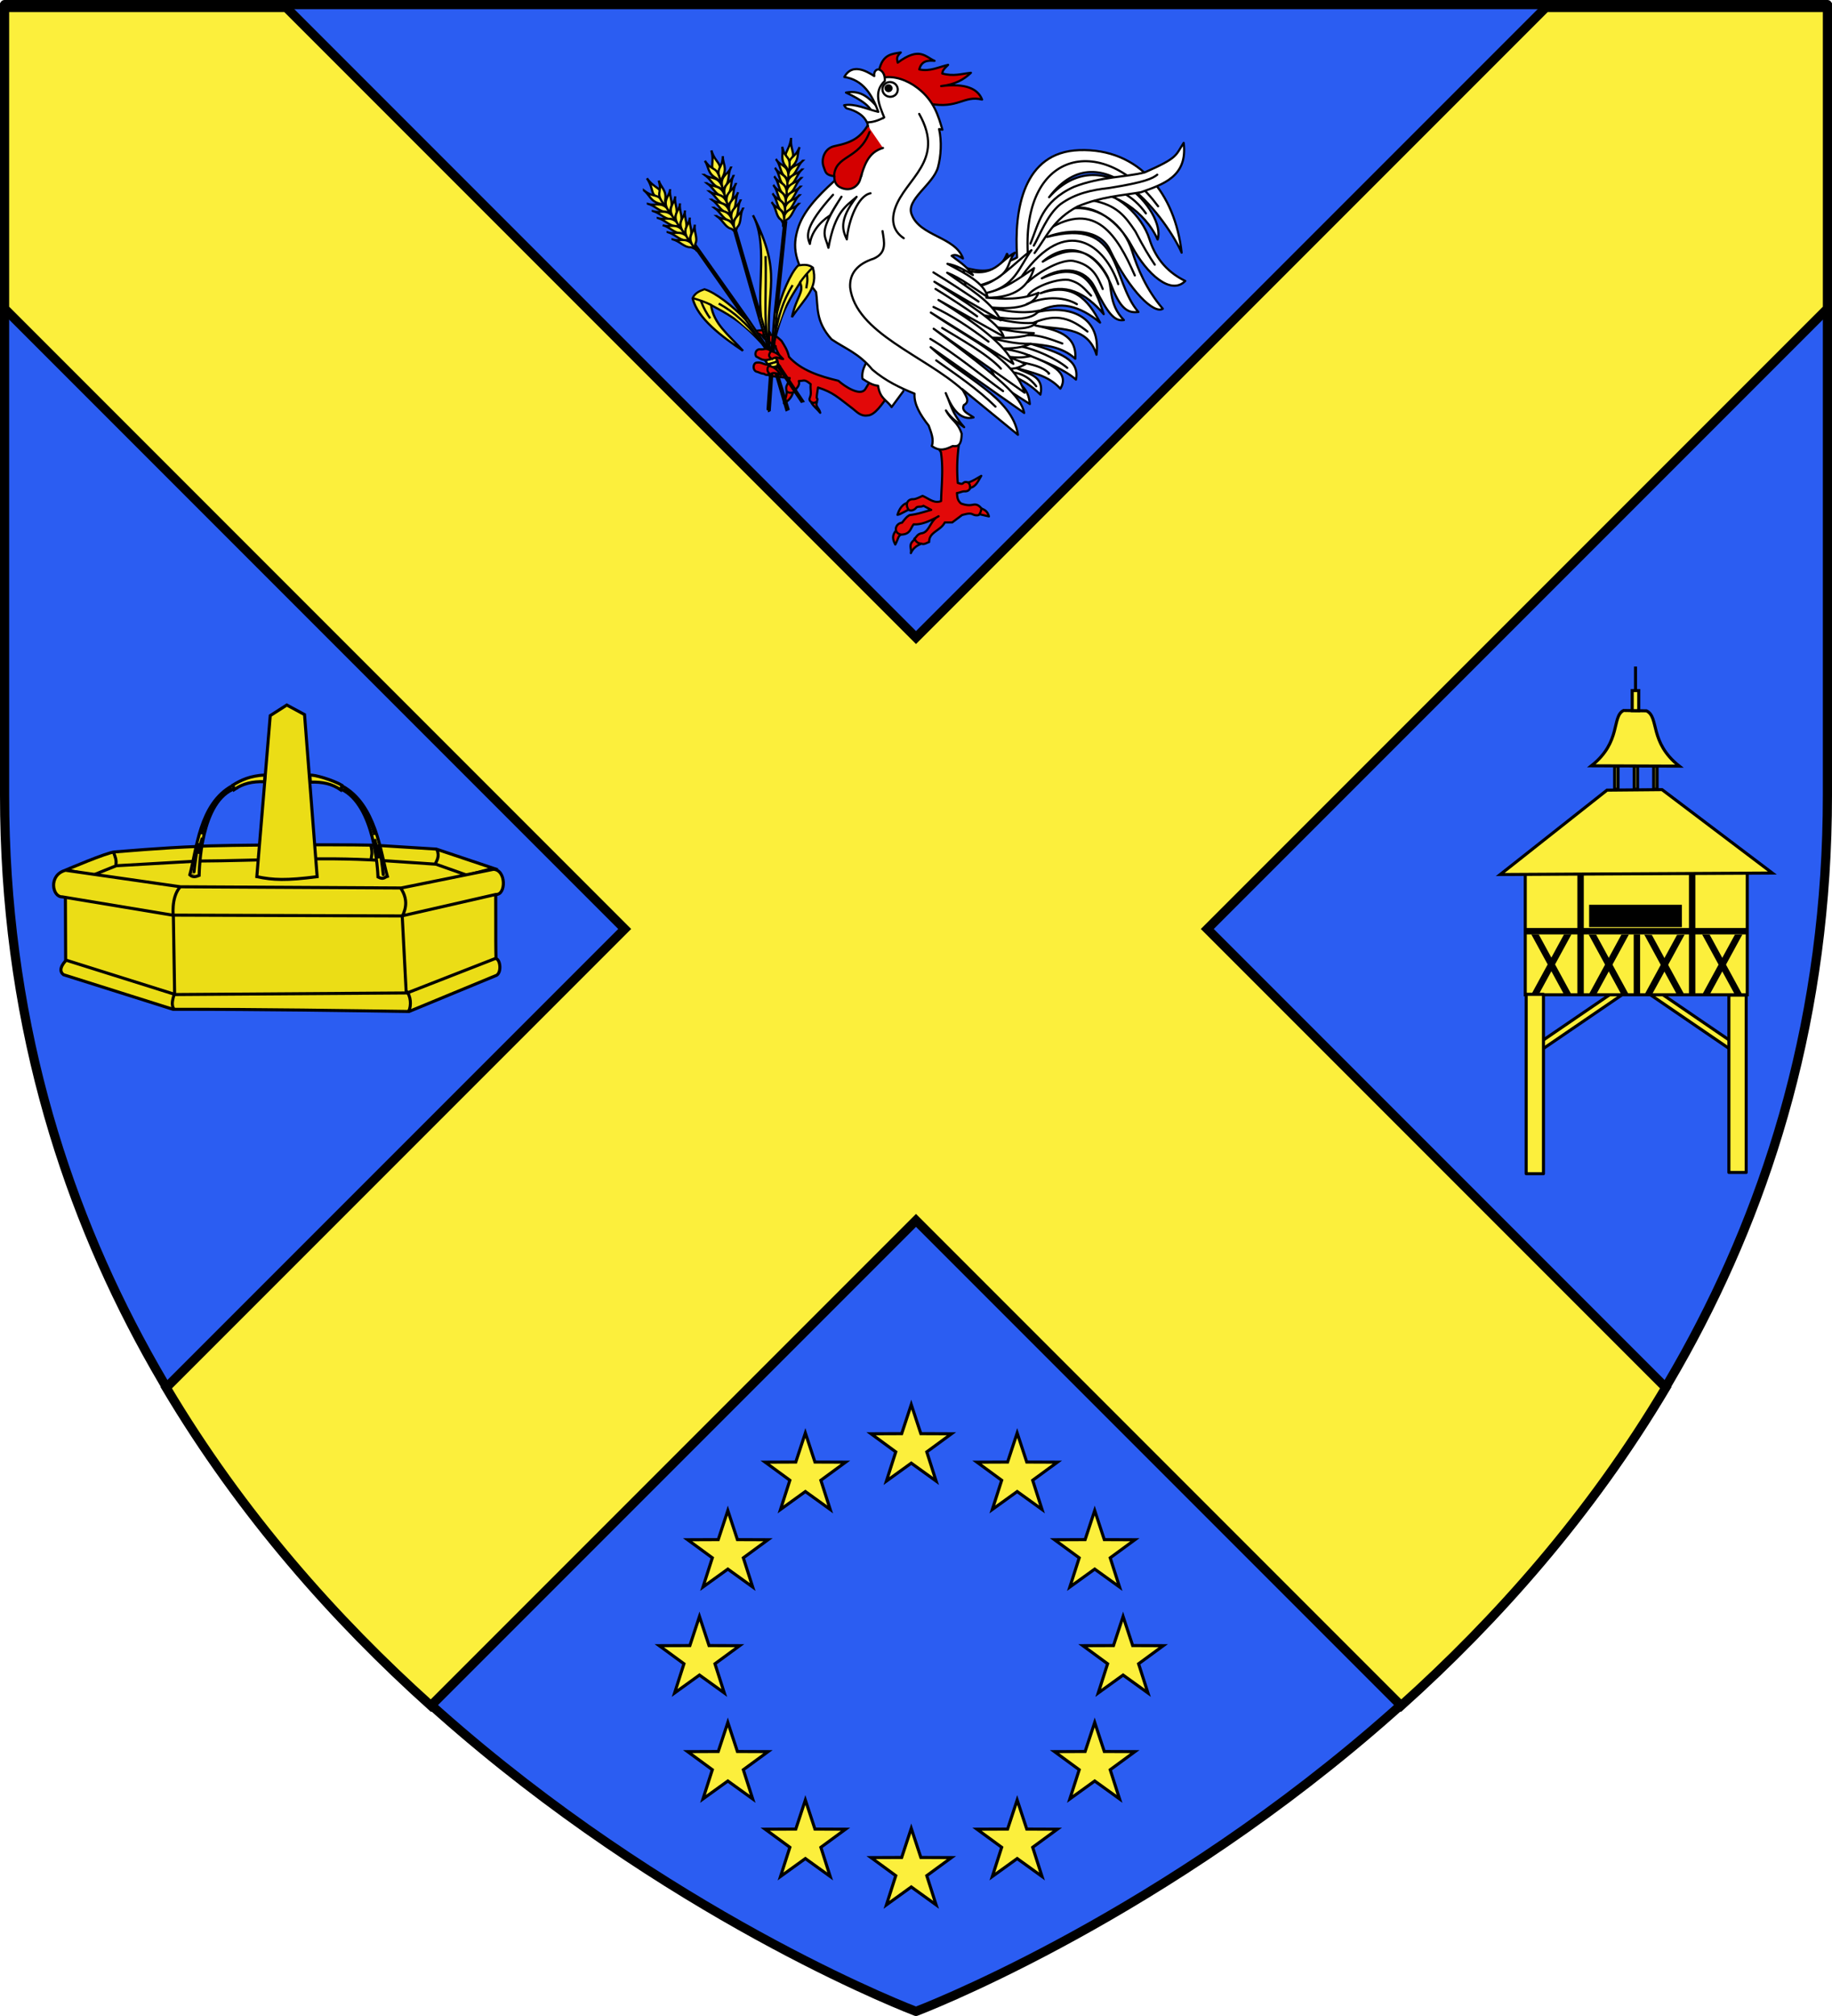 <svg xmlns="http://www.w3.org/2000/svg" xmlns:xlink="http://www.w3.org/1999/xlink" width="600" height="660" version="1.0"><desc>Flag of Canton of Valais (Wallis)</desc><g style="display:inline"><path d="M300 658.5s298.5-112.437 298.5-398.182V1.501H1.5v258.817C1.5 546.063 300 658.5 300 658.5z" style="fill:#2b5df2;fill-opacity:1;fill-rule:evenodd;stroke:#000;stroke-width:3.002;stroke-linecap:butt;stroke-linejoin:round;stroke-miterlimit:4;stroke-opacity:1;stroke-dasharray:none"/><path d="M1.5 2.444v98.594l203.094 203.094L54.438 454.288c24.649 41.455 55.338 75.992 86.687 104.125L300 399.538l158.875 158.875c31.349-28.133 62.039-62.67 86.688-104.125L395.406 304.132 598.5 101.038V2.444h-92.219L300 208.725 93.719 2.445z" style="fill:#fcef3c;fill-opacity:1;fill-rule:evenodd;stroke:#000;stroke-width:3;stroke-linecap:butt;stroke-linejoin:miter;stroke-miterlimit:4;stroke-opacity:1;stroke-dasharray:none;display:inline"/><g style="stroke:#000;stroke-width:2;stroke-miterlimit:4;stroke-opacity:1;stroke-dasharray:none"><path d="M340.108 495.123c-4.138 2.238-7.5 4.863-12.933 6.454.58 1.516-.628 3.798 2.53 4.669 5.642-1.049 7.527-6.62 10.403-11.123M262.56 531.162c2.645-.16 8.063-4.228 12.953-5.72 1.191-1.54-.707-3.684-1.908-5.701-6.586.684-9.576 6.564-11.045 11.421M339.472 525.065c-2.962 2.7-2.097 3.542-2.195 5.288l9.917 2.285c-1.168-3.763-2.493-5.841-7.722-7.573M262.07 544.575c-3.019 3.754-5.423 6.91-1.531 14.088 3.27-5.955 1.912-7.832 6.8-10.182-.315-3.367-2.441-3.053-5.269-3.906M278.393 554.043c-6.45 4.995-2.399 7.985-3.445 12.53 1.998-4.268 4.783-6.9 10.836-9.14-1.47-2.926-3.581-2.21-7.39-3.39" style="fill:#e20909;fill-rule:evenodd;stroke:#000;stroke-width:2;stroke-linecap:round;stroke-linejoin:round;stroke-miterlimit:4;stroke-opacity:1;stroke-dasharray:none" transform="matrix(.354 0 0 .354 200.983 -19.488)"/><path d="m310.161 443.586 11.232 11.422c-3.348 15.548-4.266 31.095-3.046 46.642 1.58.351 3.685 1.49 4.861.314 1.613-1.616 3.038-1.23 4.468-.814 2.347 1.724 1.936 3.723 2.017 5.674-1.016 1.892-2.683 2.755-4.997 2.635-2.23-.117-4.435 1.318-7.11 1.52.396 3.236.032 6.472 3.807 9.709 4.577 1.722 7.976 1.812 11.003 1.14 2.85-.633 5.192.116 7.845 3.429-.383 2.03-.705 4.061-2.475 6.092-1.761.521-3.635.311-5.634-.664-2.939-1.433-6.524-.1-9.787.664l-9.138 6.853h-6.853c-4.077 7.926-14.607 8.698-14.469 18.086-2.381.81-4.879 2.662-7.044 1.523-4.608-.33-5.2-2.667-6.663-4.569 2.276-1.533 2.417-4.276 6.984-5.057 7.126-1.22 7.783-12.249 15.48-15.694-8.065 4.41-15.973 8.034-23.035 7.425-3.155 3.553-2.802 9.153-11.422 9.519-7.646-1.098-6.108-10.213.578-10.993 2.24-2.704 4.311-5.743 7.227-7.093 6.952-.707 13.29-2.947 19.799-4.76l-7.234-3.807c-2.013 1.556-5.238.11-6.679 1.848-2.125 2.566-4.793 2.852-6.797 2.096-3.31-4.248-2.046-9.965 3.803-10.03 2.449.196 6.83-2.156 8.911-3.052 5.64 2.369 11.032 7.468 17.134 4.76.349-15.035 2.225-29.815-.19-45.31a85 85 0 0 1-2.248-3.248 72 72 0 0 1-3.083-5.129l-1.904-16.372z" style="fill:#e20909;fill-rule:evenodd;stroke:#000;stroke-width:2;stroke-linecap:round;stroke-linejoin:round;stroke-miterlimit:4;stroke-opacity:1;stroke-dasharray:none" transform="matrix(.354 0 0 .354 200.983 -19.488)"/></g><path d="M128.883 361.596c4.176 1.457 7.913 2.537 9.73 5.49 3.885-1.45 3.986-3.311 2.45-6.314-4.094-.498-8.192-.199-12.18.824M160.05 414.06c.556 7.051-1.475 9.665-2.52 13.97 3.437-1.884 6.526-4.394 8.198-9.306-1.307-6.155-3.732-3.59-5.678-4.665M182.972 427.558c2.504 3.94 5.023 5.378 8.127 9.258-.768-4.256-4.935-6.007-2.991-9.894-2.127-1.397-3.441-1.133-5.136.636" style="fill:#e20909;fill-rule:evenodd;stroke:#000;stroke-width:2;stroke-linecap:round;stroke-linejoin:round;stroke-miterlimit:4;stroke-opacity:1;stroke-dasharray:none" transform="matrix(.354 0 0 .354 200.983 -19.488)"/><path d="M134.973 391.868c4.853 1.683 13.508 4.853 19.123 2.067-5.275-2.711-13.296-5.69-16.995-9.618-.91-1.799-3.47-2.772-1.269-6.126 6.816 1.54 12.206 2.536 18.933 7.813-2.405-3.776-5.06-8.759-4.89-10.837-2.604-.94-5.055-3.325-7.982-5.892-2.429-.51-2.96-1.313-3.5-2.88-.275-2.548.846-4.4 3.427-5.52 2.169.603 3.33 1.805 3.107 3.917 3.563.2 4.53.024 10.418 5.565 3.134 5.087 5.302 8.151 6.854 14.747 11.212 12.404 28.104 17.868 45.69 22.084 5.818 5.24 19.898 14.467 24.723 8.038l8.386-13.88 5.49 7.687 8.444 10.583c-6.77 9.429-13.296 19.603-20.209 19.693-6.36.889-10.002-3.627-13.388-6.195-14.074-10.674-18.123-15.17-32.302-19.696-.561 4.01-1.098 6.584-1.219 9.533 1.402 1.448.262 2.564.077 3.794-2.037.52-2.414 1.476-4.95.19-2.266-1.33-1.911-3.102-1.21-4.842 1.428-3.54-.028-7.027.523-11.8-6.058-4.861-5.445-3.06-10.997-2.86 1.432 4.67-2.752 6.844-4.689 10.364-2.22.723-4.442.922-6.663-.952-.848-5.653.167-3.509 2.978-12.154-6.5-.945-18.133-.764-24.08-4.608z" style="fill:#e20909;fill-rule:evenodd;stroke:#000;stroke-width:2;stroke-linecap:round;stroke-linejoin:round;stroke-miterlimit:4;stroke-opacity:1;stroke-dasharray:none" transform="matrix(.354 0 0 .354 200.983 -19.488)"/><path d="M238.388 380.732c-2.819 7.755-9.684 15.18-8.167 24.634 4.559 2.979 9.112 5.975 14.401 6.431 1.837 12.38 8.312 13.192 12.499 19.712l10.87-14.648" style="fill:#fff;fill-opacity:1;fill-rule:evenodd;stroke:#000;stroke-width:2;stroke-linecap:round;stroke-linejoin:round;stroke-miterlimit:4;stroke-opacity:1;stroke-dasharray:none" transform="matrix(.354 0 0 .354 200.983 -19.488)"/><path d="M292.675 291.79c27.544 8.182 59.655 26.935 71.174-1.98 2.78 1.404-4.228 10.965 9.391 3.335-2.987-44.446 5.794-97.432 57.388-99.233 55.675-1.945 88.843 40.526 94.834 94.813-11.586-26.81-73.191-116.59-122.6-51.275 48.963-54.464 108.856 13.82 100.39 39.13-11.617-26.606-41.795-44.04-58.24-42.32 19.377-3.37 44.02 20.665 50.586 41.71 4.639 14.869 14.153 29.667 33.217 38.923-13.202 13.53-35.454-6.152-49.482-32.263-12.346-22.98-34.3-38.802-54.504-35.016 25.015-1.905 47.328 15.293 54.898 39.834 4.884 15.835 13.253 35.721 28.326 53.141-7.945 5.256-30.605-16.217-49.04-54.558-9.044-18.808-35.914-20.069-57.958-11.88 70.657-18.375 58.59 39.733 84.426 69.447-7.748.758-15.467-.065-24.448-23.13-12.643-32.469-39.004-44.764-64.075-23.426 24.5-15.105 44.63-13.546 59.544 12.905 5.543 9.83.58 25.807 15.541 41.107-8.683 1.449-14.904-6.141-27.025-30.395-8.652-17.312-29.186-20.222-48.88-8.177 38.179-17.527 48.707 6.294 57.238 33.102-16.85-19.926-35.774-29.245-58.457-19.318 29.805-10.444 43.936 5.815 55.094 27.14-18.519-15.387-37.406-21.153-57.91-9.815 32.111-7.093 58.782 5.76 54.586 39.525-8.397-27.602-35.253-22.536-56.663-27.11 18.945 4.288 38.608 7.924 37.06 30.802-12.184-11.005-26.582-12.39-40.99-13.734 27.52 8.545 45.094 14.575 41.628 33.026-10.725-9.357-27.21-15.943-43.648-22.551 19.056 7.76 38.354 15.454 29.212 30.949-11.455-12.62-26.583-14.754-40.906-19.185 10.525 5.665 26.38 6.832 22.444 24.702-7.915-8.046-16.486-13.245-25.351-17.166 5.21 8.55 14.09 9.405 15.539 25.847l-28.606-18.306z" style="fill:#fff;fill-rule:evenodd;stroke:#000;stroke-width:2;stroke-linecap:round;stroke-linejoin:round;stroke-miterlimit:4;stroke-opacity:1;stroke-dasharray:none" transform="matrix(.354 0 0 .354 200.983 -19.488)"/><path d="m249.332 125.788-3.767-5.84c3.397-14.923 11.962-14.993 20.07-16.376-5.017 4.602-3.13 6.723-2.86 9.425 20.378-15.105 25.386-5.41 34.093-1.683-6.219-.495-12.064-.213-14.122 7.938 9.677 2.226 17.902-2.24 26.665-4.221-2.282 2.38-5.093 4.438-5.434 8.004 10.487 2.915 18.043.232 26.536-.66-6.345 6.073-14.509 10.884-27.559 12.304 22.561-2.744 33.905 2.298 37.884 12.451-16.977-4.173-22.01 8.9-48.681 3.85z" style="fill:#d40000;fill-rule:evenodd;stroke:#000;stroke-width:2;stroke-linecap:round;stroke-linejoin:round;stroke-miterlimit:4;stroke-opacity:1;stroke-dasharray:none" transform="matrix(.354 0 0 .354 200.983 -19.488)"/><path d="M323.76 304.415c28.102 8.628 33.428-8.36 47.366-15.664-8.755 10.41-1.299 21.762-34.43 30.754 16.312-.899 33.163-20.518 49.811-33.074-11.221 15.014-15.026 34.321-42.758 39.777 18.454-3.717 31.45-13.9 45.193-23.197-5.013 16.613-17.128 27.744-44.192 27.335 15.994 1.213 31.99 2.347 48.314-4.507-4.819 12.682-22.05 16.292-48.709 13.011 16.062 3.343 32.073 7.009 49.203 3.513-9.21 12.037-34.879 6.638-58.588 3.313 18.462 3.53 36.311 9.723 56.025 7.818-6.779 7.995-27.236 5.311-46.858 3.279 14.288 2.736 28.367 5.69 44.637 6.368-11.728 4.773-26.473 4.727-41.578 4.104 12.597 2.985 25.158 6.123 38.53 5.744-6.994 3.351-16.746 4.728-29.107 4.24q16.61 1.674 29.227 7.118c-5.763.926-10.626 2.273-22.716.24 6.402 2.134 12.666 4.355 17.869 7.24-5.646 2.865-11.054 5.938-23.03 3.294l-26.523-20.562z" style="fill:#fff;fill-opacity:1;fill-rule:evenodd;stroke:#000;stroke-width:2;stroke-linecap:round;stroke-linejoin:round;stroke-miterlimit:4;stroke-opacity:1;stroke-dasharray:none" transform="matrix(.354 0 0 .354 200.983 -19.488)"/><path d="M249.514 126.797c9.97-1.831 22.05 2.199 31.815 9.763 15.264 11.824 19.062 25.768 22.801 38.47l-3.046-.613c2.599 11.465 1.745 25.057-1.036 35.292-4.31 15.861-29.951 29.956-24.394 43.561 7.52 20.363 40.388 20.588 47.525 40.778-3.353-1.674-6.509-4.536-10.495-2.416 6.49 5.243 12.78 8.414 19.665 17.788-7.622-4.65-15.292-9.057-23.576-10.4 16.715 8.968 34.216 17.71 37.148 30.653-12.462-7.836-24.924-17.603-37.385-22.42 18.384 13.723 40.447 25.584 49.544 44.006l-61.406-35.685c27.698 18.348 60.348 37.836 64.038 50.657l-60.194-33.749c34.346 21.056 62.008 41.296 69.288 59.05l-76.385-47.422c42.357 28.564 76.91 43.066 86.812 74.134l-84.181-59.162c62.092 46.322 80.744 62.5 83.747 77.849l-86.563-60.816c29.937 28.125 75.552 46.113 80.803 81.039l-51.602-42.27c2.775 5.429 8.06 11.434 1.582 14.731-2.862 5.72 4.4 8.15 8.965 11.458-10.969 2.845-19.298-5.776-25.761-22.507 4.602 9.833 5.099 17.998 17.049 31.552-4.364-3.272-11.725-7.406-16.879-15.49 5.184 9.713 10.564 9.915 14.555 21.417-.151 12.144-4.227 11.86-8.322 11.514-6.343 3.068-11.751 5.354-19.332-.03 2.234-5.842-.516-12.395-2.835-18.887-7.96-10.065-13.797-20-13.093-29.536-13.276-5.424-26.468-11.52-39.08-22.258-12.415-15.179-25.147-19.389-37.75-28.03-15.06-16.911-12.248-29.71-14.271-43.62-21.986-27.923-21.296-43.48-17.023-58.069 4.78-16.317 18.32-30.409 33.394-44.251 15.483-9.19 26.905-22.127 33.881-39.167l-2.752-14.448c2.709-4.81 4.611-10.834 14.406-4.972-9.18-15.873-5.425-28.34.947-40.117" style="fill:#fff;fill-opacity:1;fill-rule:evenodd;stroke:#000;stroke-width:2;stroke-linecap:round;stroke-linejoin:round;stroke-miterlimit:4;stroke-opacity:1;stroke-dasharray:none" transform="matrix(.354 0 0 .354 200.983 -19.488)"/><g style="stroke:#000;stroke-width:3.535;stroke-miterlimit:4;stroke-opacity:1;stroke-dasharray:none;display:inline"><g style="stroke:#000;stroke-width:3.535;stroke-miterlimit:4;stroke-opacity:1;stroke-dasharray:none"><g style="stroke:#000;stroke-width:3.719;stroke-miterlimit:4;stroke-opacity:1;stroke-dasharray:none"><g style="stroke:#000;stroke-width:3.719;stroke-miterlimit:4;stroke-opacity:1;stroke-dasharray:none"><g style="stroke:#000;stroke-width:4.893;stroke-miterlimit:4;stroke-opacity:1;stroke-dasharray:none"><path d="M928.33 673.237q.32-2.758.655-5.434c8.793-70.314 25.063-98.632 41.491-134.322 11.721 22.43-4.31 30.913-9.747 81.41 24.749-47.91 51.401-70.698 34.106-117.887-9.95-7.007-19.965-6.121-32.617-2.984-14.912 18.639-30.14 70.861-35.16 112.87l-1.128-212.422-4.058-.063.229 218.092 1.3 58.499c3.084 61.393 5.296 166.192 6.358 165.838 1.318-.441 2.298-.572 4.217-2.12z" style="fill:#fcef3c;fill-opacity:1;fill-rule:evenodd;stroke:#000;stroke-width:4.893;stroke-linecap:butt;stroke-linejoin:miter;stroke-miterlimit:4;stroke-opacity:1;stroke-dasharray:none" transform="matrix(.149 .008 -.015 .14 125.435 10.064)"/><g style="fill:#fcef3c;fill-opacity:1;stroke:#000;stroke-width:4.411;stroke-miterlimit:4;stroke-opacity:1;stroke-dasharray:none"><path d="M1236.49 151.036c-19.492 22.086-11.329 38.487-33.552 37.355-1.55-22.515 14.378-16.025 33.552-37.355z" style="fill:#fcef3c;fill-opacity:1;fill-rule:evenodd;stroke:#000;stroke-width:4.411;stroke-linecap:butt;stroke-linejoin:miter;stroke-miterlimit:4;stroke-opacity:1;stroke-dasharray:none;display:inline" transform="matrix(-.113 -.11 -.122 .11 417.252 164.532)"/><g style="fill:#fcef3c;fill-opacity:1;stroke:#000;stroke-width:4.411;stroke-miterlimit:4;stroke-opacity:1;stroke-dasharray:none"><path d="M1210.439 152.46c-13.245 27.249 5.454 25.133-22.223 51.588-1.133-3.377 2.916-9.587 2.551-12.342.138-21.16 13.048-25.216 19.672-39.246zM1185.042 167.54c-2.531 16.137 15.772 27.116-9.524 50.397.91-4.095 2.412-9.997 1.461-12.117-2.788-11.344 7.74-23.86 8.063-38.28z" style="fill:#fcef3c;fill-opacity:1;fill-rule:evenodd;stroke:#000;stroke-width:4.411;stroke-linecap:butt;stroke-linejoin:miter;stroke-miterlimit:4;stroke-opacity:1;stroke-dasharray:none;display:inline" transform="matrix(-.113 -.11 -.122 .11 417.252 164.532)"/><path d="M1172.578 181.23c-2.53 16.138 15.772 27.117-9.524 50.397.91-4.095 2.412-9.997 1.461-12.117-2.788-11.344 7.74-23.86 8.063-38.28z" style="fill:#fcef3c;fill-opacity:1;fill-rule:evenodd;stroke:#000;stroke-width:4.411;stroke-linecap:butt;stroke-linejoin:miter;stroke-miterlimit:4;stroke-opacity:1;stroke-dasharray:none;display:inline" transform="matrix(-.113 -.11 -.122 .11 417.252 164.532)"/><path d="M1160.673 194.722c-2.53 16.138 15.772 27.117-9.524 50.397.91-4.095 2.412-9.997 1.461-12.117-2.788-11.344 7.74-23.86 8.063-38.28z" style="fill:#fcef3c;fill-opacity:1;fill-rule:evenodd;stroke:#000;stroke-width:4.411;stroke-linecap:butt;stroke-linejoin:miter;stroke-miterlimit:4;stroke-opacity:1;stroke-dasharray:none;display:inline" transform="matrix(-.113 -.11 -.122 .11 417.252 164.532)"/><path d="M1148.372 208.214c-2.531 16.138 15.772 27.117-9.524 50.397.91-4.095 2.412-9.997 1.46-12.117-2.787-11.344 7.74-23.86 8.064-38.28z" style="fill:#fcef3c;fill-opacity:1;fill-rule:evenodd;stroke:#000;stroke-width:4.411;stroke-linecap:butt;stroke-linejoin:miter;stroke-miterlimit:4;stroke-opacity:1;stroke-dasharray:none;display:inline" transform="matrix(-.113 -.11 -.122 .11 417.252 164.532)"/><path d="M1136.467 221.706c-2.531 16.138 15.772 27.117-9.524 50.397.91-4.095 2.412-9.997 1.461-12.117-2.788-11.344 7.74-23.86 8.063-38.28z" style="fill:#fcef3c;fill-opacity:1;fill-rule:evenodd;stroke:#000;stroke-width:4.411;stroke-linecap:butt;stroke-linejoin:miter;stroke-miterlimit:4;stroke-opacity:1;stroke-dasharray:none;display:inline" transform="matrix(-.113 -.11 -.122 .11 417.252 164.532)"/><path d="M1124.165 235.198c-2.53 16.138 15.773 27.117-9.524 50.397.91-4.095 2.412-9.996 1.461-12.117-2.788-11.344 7.74-23.86 8.063-38.28z" style="fill:#fcef3c;fill-opacity:1;fill-rule:evenodd;stroke:#000;stroke-width:4.411;stroke-linecap:butt;stroke-linejoin:miter;stroke-miterlimit:4;stroke-opacity:1;stroke-dasharray:none;display:inline" transform="matrix(-.113 -.11 -.122 .11 417.252 164.532)"/></g><g style="fill:#fcef3c;fill-opacity:1;stroke:#000;stroke-width:4.411;stroke-miterlimit:4;stroke-opacity:1;stroke-dasharray:none;display:inline"><path d="M1210.439 152.46c-13.245 27.249 5.454 25.133-22.223 51.588-1.133-3.377 2.916-9.587 2.551-12.342.138-21.16 13.048-25.216 19.672-39.246zM1185.042 167.54c-2.531 16.137 15.772 27.116-9.524 50.397.91-4.095 2.412-9.997 1.461-12.117-2.788-11.344 7.74-23.86 8.063-38.28z" style="fill:#fcef3c;fill-opacity:1;fill-rule:evenodd;stroke:#000;stroke-width:4.411;stroke-linecap:butt;stroke-linejoin:miter;stroke-miterlimit:4;stroke-opacity:1;stroke-dasharray:none;display:inline" transform="matrix(.133 -.098 .099 .12 80.1 148.36)"/><path d="M1172.578 181.23c-2.53 16.138 15.772 27.117-9.524 50.397.91-4.095 2.412-9.997 1.461-12.117-2.788-11.344 7.74-23.86 8.063-38.28z" style="fill:#fcef3c;fill-opacity:1;fill-rule:evenodd;stroke:#000;stroke-width:4.411;stroke-linecap:butt;stroke-linejoin:miter;stroke-miterlimit:4;stroke-opacity:1;stroke-dasharray:none;display:inline" transform="matrix(.133 -.098 .099 .12 80.1 148.36)"/><path d="M1160.673 194.722c-2.53 16.138 15.772 27.117-9.524 50.397.91-4.095 2.412-9.997 1.461-12.117-2.788-11.344 7.74-23.86 8.063-38.28z" style="fill:#fcef3c;fill-opacity:1;fill-rule:evenodd;stroke:#000;stroke-width:4.411;stroke-linecap:butt;stroke-linejoin:miter;stroke-miterlimit:4;stroke-opacity:1;stroke-dasharray:none;display:inline" transform="matrix(.133 -.098 .099 .12 80.1 148.36)"/><path d="M1148.372 208.214c-2.531 16.138 15.772 27.117-9.524 50.397.91-4.095 2.412-9.997 1.46-12.117-2.787-11.344 7.74-23.86 8.064-38.28z" style="fill:#fcef3c;fill-opacity:1;fill-rule:evenodd;stroke:#000;stroke-width:4.411;stroke-linecap:butt;stroke-linejoin:miter;stroke-miterlimit:4;stroke-opacity:1;stroke-dasharray:none;display:inline" transform="matrix(.133 -.098 .099 .12 80.1 148.36)"/><path d="M1136.467 221.706c-2.531 16.138 15.772 27.117-9.524 50.397.91-4.095 2.412-9.997 1.461-12.117-2.788-11.344 7.74-23.86 8.063-38.28z" style="fill:#fcef3c;fill-opacity:1;fill-rule:evenodd;stroke:#000;stroke-width:4.411;stroke-linecap:butt;stroke-linejoin:miter;stroke-miterlimit:4;stroke-opacity:1;stroke-dasharray:none;display:inline" transform="matrix(.133 -.098 .099 .12 80.1 148.36)"/><path d="M1124.165 235.198c-2.53 16.138 15.773 27.117-9.524 50.397.91-4.095 2.412-9.996 1.461-12.117-2.788-11.344 7.74-23.86 8.063-38.28z" style="fill:#fcef3c;fill-opacity:1;fill-rule:evenodd;stroke:#000;stroke-width:4.411;stroke-linecap:butt;stroke-linejoin:miter;stroke-miterlimit:4;stroke-opacity:1;stroke-dasharray:none;display:inline" transform="matrix(.133 -.098 .099 .12 80.1 148.36)"/></g></g><path d="M969.71 534.724c7.217-14.943 15.739-26.244 24.795-38.011" style="fill:#fcef3c;fill-opacity:1;fill-rule:evenodd;stroke:#000;stroke-width:4.893;stroke-linecap:butt;stroke-linejoin:miter;stroke-miterlimit:4;stroke-opacity:1;stroke-dasharray:none" transform="matrix(.149 .008 -.015 .14 125.435 10.064)"/><path d="M983.324 512.681c4.406 17.606 2.062 19.66 2.093 33.398M954.774 540.32c-17.81 38.53-23.94 75.552-26.448 117.637M928.33 673.237" style="fill:#fcef3c;fill-opacity:1;fill-rule:evenodd;stroke:#000;stroke-width:4.893;stroke-linecap:butt;stroke-linejoin:miter;stroke-miterlimit:4;stroke-opacity:1;stroke-dasharray:none" transform="matrix(.149 .008 -.015 .14 125.435 10.064)"/><path d="m927.096 605.564.28 67.344h.28" style="fill:none;stroke:#000;stroke-width:4.893;stroke-linecap:butt;stroke-linejoin:miter;stroke-miterlimit:4;stroke-opacity:1;stroke-dasharray:none" transform="matrix(.149 .008 -.015 .14 125.435 10.064)"/></g><g style="stroke:#000;stroke-width:4.893;stroke-miterlimit:4;stroke-opacity:1;stroke-dasharray:none"><path d="M928.33 673.237c8.623-74.315 25.301-103.16 42.146-139.756 19.36 41.21 6.405 80.373.967 130.868 18.928-52.798 40.687-120.156 23.392-167.345-9.95-7.007-19.965-6.121-32.617-2.984-14.912 18.639-30.14 70.861-35.16 112.87l-1.128-212.422-4.058-.063.229 218.092 1.22 54.928 4.415 172.572 3.828-1.137-3.402-157.385z" style="fill:#fcef3c;fill-opacity:1;fill-rule:evenodd;stroke:#000;stroke-width:4.893;stroke-linecap:butt;stroke-linejoin:miter;stroke-miterlimit:4;stroke-opacity:1;stroke-dasharray:none" transform="matrix(-.126 .08 .081 .114 311.929 -38.601)"/><g style="fill:#fcef3c;fill-opacity:1;stroke:#000;stroke-width:4.411;stroke-miterlimit:4;stroke-opacity:1;stroke-dasharray:none"><path d="M1236.49 151.036c-19.492 22.086-11.329 38.487-33.552 37.355-1.55-22.515 14.378-16.025 33.552-37.355z" style="fill:#fcef3c;fill-opacity:1;fill-rule:evenodd;stroke:#000;stroke-width:4.411;stroke-linecap:butt;stroke-linejoin:miter;stroke-miterlimit:4;stroke-opacity:1;stroke-dasharray:none;display:inline" transform="matrix(.045 -.151 .16 .036 132.057 239.64)"/><g style="fill:#fcef3c;fill-opacity:1;stroke:#000;stroke-width:4.411;stroke-miterlimit:4;stroke-opacity:1;stroke-dasharray:none"><path d="M1210.439 152.46c-13.245 27.249 5.454 25.133-22.223 51.588-1.133-3.377 2.916-9.587 2.551-12.342.138-21.16 13.048-25.216 19.672-39.246zM1185.042 167.54c-2.531 16.137 15.772 27.116-9.524 50.397.91-4.095 2.412-9.997 1.461-12.117-2.788-11.344 7.74-23.86 8.063-38.28z" style="fill:#fcef3c;fill-opacity:1;fill-rule:evenodd;stroke:#000;stroke-width:4.411;stroke-linecap:butt;stroke-linejoin:miter;stroke-miterlimit:4;stroke-opacity:1;stroke-dasharray:none;display:inline" transform="matrix(.045 -.151 .16 .036 132.057 239.64)"/><path d="M1172.578 181.23c-2.53 16.138 15.772 27.117-9.524 50.397.91-4.095 2.412-9.997 1.461-12.117-2.788-11.344 7.74-23.86 8.063-38.28z" style="fill:#fcef3c;fill-opacity:1;fill-rule:evenodd;stroke:#000;stroke-width:4.411;stroke-linecap:butt;stroke-linejoin:miter;stroke-miterlimit:4;stroke-opacity:1;stroke-dasharray:none;display:inline" transform="matrix(.045 -.151 .16 .036 132.057 239.64)"/><path d="M1160.673 194.722c-2.53 16.138 15.772 27.117-9.524 50.397.91-4.095 2.412-9.997 1.461-12.117-2.788-11.344 7.74-23.86 8.063-38.28z" style="fill:#fcef3c;fill-opacity:1;fill-rule:evenodd;stroke:#000;stroke-width:4.411;stroke-linecap:butt;stroke-linejoin:miter;stroke-miterlimit:4;stroke-opacity:1;stroke-dasharray:none;display:inline" transform="matrix(.045 -.151 .16 .036 132.057 239.64)"/><path d="M1148.372 208.214c-2.531 16.138 15.772 27.117-9.524 50.397.91-4.095 2.412-9.997 1.46-12.117-2.787-11.344 7.74-23.86 8.064-38.28z" style="fill:#fcef3c;fill-opacity:1;fill-rule:evenodd;stroke:#000;stroke-width:4.411;stroke-linecap:butt;stroke-linejoin:miter;stroke-miterlimit:4;stroke-opacity:1;stroke-dasharray:none;display:inline" transform="matrix(.045 -.151 .16 .036 132.057 239.64)"/><path d="M1136.467 221.706c-2.531 16.138 15.772 27.117-9.524 50.397.91-4.095 2.412-9.997 1.461-12.117-2.788-11.344 7.74-23.86 8.063-38.28z" style="fill:#fcef3c;fill-opacity:1;fill-rule:evenodd;stroke:#000;stroke-width:4.411;stroke-linecap:butt;stroke-linejoin:miter;stroke-miterlimit:4;stroke-opacity:1;stroke-dasharray:none;display:inline" transform="matrix(.045 -.151 .16 .036 132.057 239.64)"/><path d="M1124.165 235.198c-2.53 16.138 15.773 27.117-9.524 50.397.91-4.095 2.412-9.996 1.461-12.117-2.788-11.344 7.74-23.86 8.063-38.28z" style="fill:#fcef3c;fill-opacity:1;fill-rule:evenodd;stroke:#000;stroke-width:4.411;stroke-linecap:butt;stroke-linejoin:miter;stroke-miterlimit:4;stroke-opacity:1;stroke-dasharray:none;display:inline" transform="matrix(.045 -.151 .16 .036 132.057 239.64)"/></g><g style="fill:#fcef3c;fill-opacity:1;stroke:#000;stroke-width:4.411;stroke-miterlimit:4;stroke-opacity:1;stroke-dasharray:none;display:inline"><path d="M1210.439 152.46c-13.245 27.249 5.454 25.133-22.223 51.588-1.133-3.377 2.916-9.587 2.551-12.342.138-21.16 13.048-25.216 19.672-39.246zM1185.042 167.54c-2.531 16.137 15.772 27.116-9.524 50.397.91-4.095 2.412-9.997 1.461-12.117-2.788-11.344 7.74-23.86 8.063-38.28z" style="fill:#fcef3c;fill-opacity:1;fill-rule:evenodd;stroke:#000;stroke-width:4.411;stroke-linecap:butt;stroke-linejoin:miter;stroke-miterlimit:4;stroke-opacity:1;stroke-dasharray:none;display:inline" transform="matrix(-.164 -.02 -.028 .154 418.507 59.832)"/><path d="M1172.578 181.23c-2.53 16.138 15.772 27.117-9.524 50.397.91-4.095 2.412-9.997 1.461-12.117-2.788-11.344 7.74-23.86 8.063-38.28z" style="fill:#fcef3c;fill-opacity:1;fill-rule:evenodd;stroke:#000;stroke-width:4.411;stroke-linecap:butt;stroke-linejoin:miter;stroke-miterlimit:4;stroke-opacity:1;stroke-dasharray:none;display:inline" transform="matrix(-.164 -.02 -.028 .154 418.507 59.832)"/><path d="M1160.673 194.722c-2.53 16.138 15.772 27.117-9.524 50.397.91-4.095 2.412-9.997 1.461-12.117-2.788-11.344 7.74-23.86 8.063-38.28z" style="fill:#fcef3c;fill-opacity:1;fill-rule:evenodd;stroke:#000;stroke-width:4.411;stroke-linecap:butt;stroke-linejoin:miter;stroke-miterlimit:4;stroke-opacity:1;stroke-dasharray:none;display:inline" transform="matrix(-.164 -.02 -.028 .154 418.507 59.832)"/><path d="M1148.372 208.214c-2.531 16.138 15.772 27.117-9.524 50.397.91-4.095 2.412-9.997 1.46-12.117-2.787-11.344 7.74-23.86 8.064-38.28z" style="fill:#fcef3c;fill-opacity:1;fill-rule:evenodd;stroke:#000;stroke-width:4.411;stroke-linecap:butt;stroke-linejoin:miter;stroke-miterlimit:4;stroke-opacity:1;stroke-dasharray:none;display:inline" transform="matrix(-.164 -.02 -.028 .154 418.507 59.832)"/><path d="M1136.467 221.706c-2.531 16.138 15.772 27.117-9.524 50.397.91-4.095 2.412-9.997 1.461-12.117-2.788-11.344 7.74-23.86 8.063-38.28z" style="fill:#fcef3c;fill-opacity:1;fill-rule:evenodd;stroke:#000;stroke-width:4.411;stroke-linecap:butt;stroke-linejoin:miter;stroke-miterlimit:4;stroke-opacity:1;stroke-dasharray:none;display:inline" transform="matrix(-.164 -.02 -.028 .154 418.507 59.832)"/><path d="M1124.165 235.198c-2.53 16.138 15.773 27.117-9.524 50.397.91-4.095 2.412-9.996 1.461-12.117-2.788-11.344 7.74-23.86 8.063-38.28z" style="fill:#fcef3c;fill-opacity:1;fill-rule:evenodd;stroke:#000;stroke-width:4.411;stroke-linecap:butt;stroke-linejoin:miter;stroke-miterlimit:4;stroke-opacity:1;stroke-dasharray:none;display:inline" transform="matrix(-.164 -.02 -.028 .154 418.507 59.832)"/></g></g><path d="M969.71 534.724c7.217-14.943 15.739-26.244 24.795-38.011" style="fill:#fcef3c;fill-opacity:1;fill-rule:evenodd;stroke:#000;stroke-width:4.893;stroke-linecap:butt;stroke-linejoin:miter;stroke-miterlimit:4;stroke-opacity:1;stroke-dasharray:none" transform="matrix(-.126 .08 .081 .114 311.929 -38.601)"/><path d="M983.324 512.681c4.406 17.606 5.612 32.382 5.643 46.12M954.774 540.32c-17.81 38.53-23.94 75.552-26.448 117.637M928.33 673.237" style="fill:#fcef3c;fill-opacity:1;fill-rule:evenodd;stroke:#000;stroke-width:4.893;stroke-linecap:butt;stroke-linejoin:miter;stroke-miterlimit:4;stroke-opacity:1;stroke-dasharray:none" transform="matrix(-.126 .08 .081 .114 311.929 -38.601)"/><path d="m927.096 605.564.28 67.344h.28" style="fill:none;stroke:#000;stroke-width:4.893;stroke-linecap:butt;stroke-linejoin:miter;stroke-miterlimit:4;stroke-opacity:1;stroke-dasharray:none" transform="matrix(-.126 .08 .081 .114 311.929 -38.601)"/></g></g><g style="stroke:#000;stroke-width:4.893;stroke-miterlimit:4;stroke-opacity:1;stroke-dasharray:none"><path d="M928.33 673.237c26.224-132.11 69.957-146.627 42.07-301.251 14.248 70.984-31.142 158.288-43.342 234.904l-1.128-212.422-4.058-.063.229 218.092 1.247 56.154 1.45 165.503 4.93-.795-2.912-148.365z" style="fill:#fcef3c;fill-opacity:1;fill-rule:evenodd;stroke:#000;stroke-width:4.893;stroke-linecap:butt;stroke-linejoin:miter;stroke-miterlimit:4;stroke-opacity:1;stroke-dasharray:none" transform="matrix(.145 -.041 .038 .134 91.766 60.414)"/><g style="fill:#fcef3c;fill-opacity:1;stroke:#000;stroke-width:4.411;stroke-miterlimit:4;stroke-opacity:1;stroke-dasharray:none"><path d="M1236.49 151.036c-19.492 22.086-11.329 38.487-33.552 37.355-1.55-22.515 14.378-16.025 33.552-37.355z" style="fill:#fcef3c;fill-opacity:1;fill-rule:evenodd;stroke:#000;stroke-width:4.411;stroke-linecap:butt;stroke-linejoin:miter;stroke-miterlimit:4;stroke-opacity:1;stroke-dasharray:none;display:inline" transform="matrix(-.148 -.064 -.075 .141 427.308 107.08)"/><g style="fill:#fcef3c;fill-opacity:1;stroke:#000;stroke-width:4.411;stroke-miterlimit:4;stroke-opacity:1;stroke-dasharray:none"><path d="M1210.439 152.46c-13.245 27.249 5.454 25.133-22.223 51.588-1.133-3.377 2.916-9.587 2.551-12.342.138-21.16 13.048-25.216 19.672-39.246zM1185.042 167.54c-2.531 16.137 15.772 27.116-9.524 50.397.91-4.095 2.412-9.997 1.461-12.117-2.788-11.344 7.74-23.86 8.063-38.28z" style="fill:#fcef3c;fill-opacity:1;fill-rule:evenodd;stroke:#000;stroke-width:4.411;stroke-linecap:butt;stroke-linejoin:miter;stroke-miterlimit:4;stroke-opacity:1;stroke-dasharray:none;display:inline" transform="matrix(-.148 -.064 -.075 .141 427.308 107.08)"/><path d="M1172.578 181.23c-2.53 16.138 15.772 27.117-9.524 50.397.91-4.095 2.412-9.997 1.461-12.117-2.788-11.344 7.74-23.86 8.063-38.28z" style="fill:#fcef3c;fill-opacity:1;fill-rule:evenodd;stroke:#000;stroke-width:4.411;stroke-linecap:butt;stroke-linejoin:miter;stroke-miterlimit:4;stroke-opacity:1;stroke-dasharray:none;display:inline" transform="matrix(-.148 -.064 -.075 .141 427.308 107.08)"/><path d="M1160.673 194.722c-2.53 16.138 15.772 27.117-9.524 50.397.91-4.095 2.412-9.997 1.461-12.117-2.788-11.344 7.74-23.86 8.063-38.28z" style="fill:#fcef3c;fill-opacity:1;fill-rule:evenodd;stroke:#000;stroke-width:4.411;stroke-linecap:butt;stroke-linejoin:miter;stroke-miterlimit:4;stroke-opacity:1;stroke-dasharray:none;display:inline" transform="matrix(-.148 -.064 -.075 .141 427.308 107.08)"/><path d="M1148.372 208.214c-2.531 16.138 15.772 27.117-9.524 50.397.91-4.095 2.412-9.997 1.46-12.117-2.787-11.344 7.74-23.86 8.064-38.28z" style="fill:#fcef3c;fill-opacity:1;fill-rule:evenodd;stroke:#000;stroke-width:4.411;stroke-linecap:butt;stroke-linejoin:miter;stroke-miterlimit:4;stroke-opacity:1;stroke-dasharray:none;display:inline" transform="matrix(-.148 -.064 -.075 .141 427.308 107.08)"/><path d="M1136.467 221.706c-2.531 16.138 15.772 27.117-9.524 50.397.91-4.095 2.412-9.997 1.461-12.117-2.788-11.344 7.74-23.86 8.063-38.28z" style="fill:#fcef3c;fill-opacity:1;fill-rule:evenodd;stroke:#000;stroke-width:4.411;stroke-linecap:butt;stroke-linejoin:miter;stroke-miterlimit:4;stroke-opacity:1;stroke-dasharray:none;display:inline" transform="matrix(-.148 -.064 -.075 .141 427.308 107.08)"/><path d="M1124.165 235.198c-2.53 16.138 15.773 27.117-9.524 50.397.91-4.095 2.412-9.996 1.461-12.117-2.788-11.344 7.74-23.86 8.063-38.28z" style="fill:#fcef3c;fill-opacity:1;fill-rule:evenodd;stroke:#000;stroke-width:4.411;stroke-linecap:butt;stroke-linejoin:miter;stroke-miterlimit:4;stroke-opacity:1;stroke-dasharray:none;display:inline" transform="matrix(-.148 -.064 -.075 .141 427.308 107.08)"/></g><g style="fill:#fcef3c;fill-opacity:1;stroke:#000;stroke-width:4.411;stroke-miterlimit:4;stroke-opacity:1;stroke-dasharray:none;display:inline"><path d="M1210.439 152.46c-13.245 27.249 5.454 25.133-22.223 51.588-1.133-3.377 2.916-9.587 2.551-12.342.138-21.16 13.048-25.216 19.672-39.246zM1185.042 167.54c-2.531 16.137 15.772 27.116-9.524 50.397.91-4.095 2.412-9.997 1.461-12.117-2.788-11.344 7.74-23.86 8.063-38.28z" style="fill:#fcef3c;fill-opacity:1;fill-rule:evenodd;stroke:#000;stroke-width:4.411;stroke-linecap:butt;stroke-linejoin:miter;stroke-miterlimit:4;stroke-opacity:1;stroke-dasharray:none;display:inline" transform="matrix(.09 -.134 .14 .079 100.56 202.781)"/><path d="M1172.578 181.23c-2.53 16.138 15.772 27.117-9.524 50.397.91-4.095 2.412-9.997 1.461-12.117-2.788-11.344 7.74-23.86 8.063-38.28z" style="fill:#fcef3c;fill-opacity:1;fill-rule:evenodd;stroke:#000;stroke-width:4.411;stroke-linecap:butt;stroke-linejoin:miter;stroke-miterlimit:4;stroke-opacity:1;stroke-dasharray:none;display:inline" transform="matrix(.09 -.134 .14 .079 100.56 202.781)"/><path d="M1160.673 194.722c-2.53 16.138 15.772 27.117-9.524 50.397.91-4.095 2.412-9.997 1.461-12.117-2.788-11.344 7.74-23.86 8.063-38.28z" style="fill:#fcef3c;fill-opacity:1;fill-rule:evenodd;stroke:#000;stroke-width:4.411;stroke-linecap:butt;stroke-linejoin:miter;stroke-miterlimit:4;stroke-opacity:1;stroke-dasharray:none;display:inline" transform="matrix(.09 -.134 .14 .079 100.56 202.781)"/><path d="M1148.372 208.214c-2.531 16.138 15.772 27.117-9.524 50.397.91-4.095 2.412-9.997 1.46-12.117-2.787-11.344 7.74-23.86 8.064-38.28z" style="fill:#fcef3c;fill-opacity:1;fill-rule:evenodd;stroke:#000;stroke-width:4.411;stroke-linecap:butt;stroke-linejoin:miter;stroke-miterlimit:4;stroke-opacity:1;stroke-dasharray:none;display:inline" transform="matrix(.09 -.134 .14 .079 100.56 202.781)"/><path d="M1136.467 221.706c-2.531 16.138 15.772 27.117-9.524 50.397.91-4.095 2.412-9.997 1.461-12.117-2.788-11.344 7.74-23.86 8.063-38.28z" style="fill:#fcef3c;fill-opacity:1;fill-rule:evenodd;stroke:#000;stroke-width:4.411;stroke-linecap:butt;stroke-linejoin:miter;stroke-miterlimit:4;stroke-opacity:1;stroke-dasharray:none;display:inline" transform="matrix(.09 -.134 .14 .079 100.56 202.781)"/><path d="M1124.165 235.198c-2.53 16.138 15.773 27.117-9.524 50.397.91-4.095 2.412-9.996 1.461-12.117-2.788-11.344 7.74-23.86 8.063-38.28z" style="fill:#fcef3c;fill-opacity:1;fill-rule:evenodd;stroke:#000;stroke-width:4.411;stroke-linecap:butt;stroke-linejoin:miter;stroke-miterlimit:4;stroke-opacity:1;stroke-dasharray:none;display:inline" transform="matrix(.09 -.134 .14 .079 100.56 202.781)"/></g></g><path d="M972.524 472.45c-17.81 76.119-41.69 143.422-44.198 185.507M928.33 673.237" style="fill:#fcef3c;fill-opacity:1;fill-rule:evenodd;stroke:#000;stroke-width:4.893;stroke-linecap:butt;stroke-linejoin:miter;stroke-miterlimit:4;stroke-opacity:1;stroke-dasharray:none" transform="matrix(.145 -.041 .038 .134 91.766 60.414)"/><path d="m927.096 605.564.28 67.344h.28" style="fill:none;stroke:#000;stroke-width:4.893;stroke-linecap:butt;stroke-linejoin:miter;stroke-miterlimit:4;stroke-opacity:1;stroke-dasharray:none" transform="matrix(.145 -.041 .038 .134 91.766 60.414)"/></g><path d="M993.458 602.211c.404.07.81.055 1.214.054q.673-.016 1.345.017c.506.308 1.01.598 1.52.751.417.105.834.108 1.251.112.46.025.919.01 1.378.003.436-.015.873-.002 1.309.005.45 0 .901-.007 1.352-.01.468-.01.935.02 1.403.023.532.02 1.064-.001 1.596-.014.513.004 1.025.02 1.538.01.506.014 1.012-.003 1.518-.013q.63-.01 1.262-.01h.81l-2.406 7.602-.81-.001a82 82 0 0 1-1.255-.01c-.503-.01-1.006-.027-1.51-.014-.514-.009-1.029.007-1.544.01-.53-.012-1.058-.033-1.587-.013-.473.004-.946.033-1.418.023-.449-.004-.897-.011-1.345-.01-.438.007-.876.021-1.314.01-.46-.003-.922-.01-1.383.005-.42-.018-.84-.047-1.259-.215-.499-.216-.994-.604-1.495-.694a19 19 0 0 1-1.356.018c-.416 0-.833-.014-1.249.054z" style="fill:#fcef3c;fill-opacity:1;fill-rule:nonzero;stroke:#000;stroke-width:3.719;stroke-linecap:round;stroke-linejoin:bevel;stroke-miterlimit:4;stroke-opacity:1;stroke-dasharray:none;stroke-dashoffset:0" transform="matrix(.19 -.054 .05 .176 32.482 66.774)"/><path d="M1008.78 594.541c-.405.07-.81.055-1.215.054a18 18 0 0 0-1.345.018c-.505.307-1.01.598-1.52.75-.416.106-.834.109-1.25.113-.46.025-.92.01-1.378.003-.437-.015-.873-.002-1.31.005-.45 0-.9-.007-1.351-.01-.468-.01-.936.019-1.404.022-.532.02-1.064 0-1.595-.013-.513.004-1.026.02-1.539.01-.506.013-1.012-.004-1.518-.013q-.63-.011-1.261-.01l-.81-.001 2.405 7.602h.81q.628 0 1.255-.01c.503-.01 1.007-.027 1.51-.014.515-.01 1.03.007 1.544.01.53-.012 1.059-.034 1.588-.014.472.004.945.033 1.418.024.448-.004.896-.012 1.345-.01.437.006.875.02 1.313.01.461-.004.923-.01 1.384.004.42-.018.84-.047 1.258-.214.5-.216.994-.605 1.495-.694q.678.033 1.357.018c.416-.001.832-.015 1.248.053z" style="fill:#fcef3c;fill-opacity:1;fill-rule:nonzero;stroke:#000;stroke-width:3.719;stroke-linecap:round;stroke-linejoin:bevel;stroke-miterlimit:4;stroke-opacity:1;stroke-dasharray:none;stroke-dashoffset:0" transform="matrix(.19 -.054 .05 .176 32.482 66.774)"/><path d="M993.423 586.274c.404.07.81.055 1.215.053.448-.009.896-.006 1.345.018.505.307 1.01.598 1.52.75.416.106.833.11 1.25.113.46.025.919.01 1.378.003.436-.015.873-.002 1.31.005.45 0 .9-.007 1.351-.01.468-.01.936.019 1.403.023.532.02 1.064-.001 1.596-.014.513.004 1.026.02 1.538.01.506.014 1.012-.004 1.518-.013q.632-.01 1.262-.01h.81l-2.406 7.601h-.81a82 82 0 0 1-1.254-.01c-.504-.01-1.007-.027-1.51-.014-.515-.009-1.03.007-1.545.01-.529-.012-1.058-.033-1.587-.013-.473.004-.945.033-1.418.023-.448-.004-.897-.011-1.345-.01-.438.007-.876.02-1.313.01-.462-.003-.923-.01-1.384.005-.42-.018-.84-.047-1.258-.215-.5-.216-.994-.604-1.496-.694q-.678.034-1.356.018c-.416-.001-.833-.014-1.249.054z" style="fill:#fcef3c;fill-opacity:1;fill-rule:nonzero;stroke:#000;stroke-width:3.719;stroke-linecap:round;stroke-linejoin:bevel;stroke-miterlimit:4;stroke-opacity:1;stroke-dasharray:none;stroke-dashoffset:0" transform="matrix(.19 -.054 .05 .176 32.482 66.774)"/></g></g></g><path d="M131.676 398.6c2.971.631 4.126 2.015 7.38 2.132 2.324 1.782 3.874.927 5.11-.526 1.815-2.728 1.087-5.008.632-7.337-2-.864-2.82-.414-4.44-.818-2.026-.506-4.248-2.078-7.566-1.652-3.54-.362-4.786 6.107-1.116 8.2" style="fill:#e20909;fill-rule:evenodd;stroke:#000;stroke-width:2;stroke-linecap:round;stroke-linejoin:round;stroke-miterlimit:4;stroke-opacity:1;stroke-dasharray:none" transform="matrix(.354 0 0 .354 200.983 -19.488)"/><path d="M143.438 393.465c5.875.823 8.588 4.703 11.426 8.45-3.523-1.19-7.292-3.217-9.727-.67-3.153-1.73-3.69-5.13-1.7-7.78M131.86 384.756c3.817 1.87 6.184 4.562 12.879 2.563 1.005-2.312 2.814-4.404 1.232-7.43-5.437-4.08-7.03-1.077-10.17-1.824-4.422-.366-5.578 4.427-3.941 6.69" style="fill:#e20909;fill-rule:evenodd;stroke:#000;stroke-width:2;stroke-linecap:round;stroke-linejoin:round;stroke-miterlimit:4;stroke-opacity:1;stroke-dasharray:none" transform="matrix(.354 0 0 .354 200.983 -19.488)"/><path d="M156.783 387.104c-3.35-.221-6.003-3.163-10.343.103-3.084-2.266-3.494-3.782-.975-7.35 4.719.76 8.213 3.852 11.318 7.247" style="fill:#e20909;fill-rule:evenodd;stroke:#000;stroke-width:2;stroke-linecap:round;stroke-linejoin:round;stroke-miterlimit:4;stroke-opacity:1;stroke-dasharray:none" transform="matrix(.354 0 0 .354 200.983 -19.488)"/><path d="M214.941 140.663c14.963-2.586 22.097 5.59 31.894 16.592l-7.44 4.47c.248-7.11-9.597-14.112-24.454-21.062" style="fill:#fff;fill-rule:evenodd;stroke:#000;stroke-width:2;stroke-linecap:round;stroke-linejoin:round;stroke-miterlimit:4;stroke-opacity:1;stroke-dasharray:none" transform="matrix(.354 0 0 .354 200.983 -19.488)"/><path d="M211.561 224.083c8.287 2.752 14.765 1.425 17.919-7.401M262.279 139.546c-.743 3.227-4.045 5.222-7.375 4.456-3.33-.767-5.427-4.005-4.684-7.232s4.045-5.223 7.375-4.456 5.427 4.004 4.684 7.232" style="fill:none;stroke:#000;stroke-width:2;stroke-linecap:round;stroke-linejoin:round;stroke-miterlimit:4;stroke-opacity:1;stroke-dasharray:none" transform="matrix(.354 0 0 .354 200.983 -19.488)"/><path d="M234.998 171.251c-6.672 10.14-13.02 15.4-30.563 18.9-9.546 1.905-12.667 12.302-10.248 18.962 2.052 5.648 1.863 7.75 10.1 8.975 0 0-1.215 7.006 5.356 10.248 9.865 4.867 16.8-1.847 18.266-6.928 3.75-12.997 7.363-25.517 21.277-29.52" style="fill:#d40000;fill-rule:evenodd;stroke:#000;stroke-width:2;stroke-linecap:round;stroke-linejoin:round;stroke-miterlimit:4;stroke-opacity:1;stroke-dasharray:none" transform="matrix(.354 0 0 .354 200.983 -19.488)"/><path d="M262.676 139.345c-.844 3.667-4.626 5.926-8.447 5.047s-6.234-4.566-5.39-8.233 4.626-5.927 8.447-5.047 6.234 4.566 5.39 8.233" style="fill:#fff;fill-opacity:1;stroke:#000;stroke-width:2;stroke-linecap:round;stroke-linejoin:round;stroke-miterlimit:4;stroke-opacity:1;stroke-dasharray:none" transform="matrix(.354 0 0 .354 200.983 -19.488)"/><path d="M256.988 137.26c-.33 1.436-1.811 2.321-3.308 1.977s-2.44-1.788-2.11-3.224 1.811-2.32 3.307-1.976c1.497.344 2.442 1.788 2.111 3.224" style="fill:#000;fill-opacity:1;stroke:#000;stroke-width:2;stroke-linecap:round;stroke-linejoin:round;stroke-miterlimit:4;stroke-opacity:1;stroke-dasharray:none" transform="matrix(.354 0 0 .354 200.983 -19.488)"/><path d="M213.378 126.237c17.527 2.71 25.76 16.498 31.453 32.246-10.627-2.499-21.835-7.988-31.61-6.104.777 1.096 1.384 2.612 2.656 2.936 9.105 2.32 15.933 6.943 18.328 12.834 4.712.18 10.076-1.333 16.08-4.503-4.767-11.776-10.147-23.712.523-33.676.328-4.646-1.265-9.11-5.185-10.57-2.186-.815-5.27 1.732-4.506 5.995-7.363-4.642-20.413-12.246-27.739.842" style="fill:#fff;fill-rule:evenodd;stroke:#000;stroke-width:2;stroke-linecap:round;stroke-linejoin:round;stroke-miterlimit:4;stroke-opacity:1;stroke-dasharray:none" transform="matrix(.354 0 0 .354 200.983 -19.488)"/><path d="M248.742 268.783c1.461 9.752 4.435 19.96-8.205 25.46-15.212 4.963-22.459 13.846-21.76 26.638 5.068 42.196 69.121 63.19 104.016 94.664M202.949 235.189c-26.448 29.414-24.464 37.839-21.408 45.473 1.23-10.261 8.67-20.002 18.636-26.371 3.521-6.43 7.042-11.864 10.564-17.309-22.15 34.373-15.221 34.551-12.047 47.238 6.197-34.42 16.792-38.603 26.088-47.13-17.451 22.094-12.411 32.048-9.055 39.33 1.582-18.108 10.514-40.518 21.924-42.62M492.41 252.4c-12.51-17.482-27.3-22.802-43.322-27.36M442.817 240.397c22.726 4.372 30.226 14.333 39.884 28.717 7.463 14.412 12.682 22.948 17.939 30.698h0M402.179 267.058c43.598-26.818 63.674 5.505 79.984 42.728" style="fill:none;stroke:#000;stroke-width:2;stroke-linecap:round;stroke-linejoin:round;stroke-miterlimit:4;stroke-opacity:1;stroke-dasharray:none" transform="matrix(.354 0 0 .354 200.983 -19.488)"/><path d="M377.99 309.99c40.945-57.156 76.685-28.226 88.813 7.819" style="fill:none;stroke:#000;stroke-width:2;stroke-linecap:round;stroke-linejoin:round;stroke-miterlimit:4;stroke-opacity:1;stroke-dasharray:none" transform="matrix(.354 0 0 .354 200.983 -19.488)"/><path d="M383.041 315.913c11.409-10.244 31.14-21.215 42.212-19.586 18.219 3.746 22.544 15.007 27.226 25.999" style="fill:none;stroke:#000;stroke-width:2;stroke-linecap:round;stroke-linejoin:round;stroke-miterlimit:4;stroke-opacity:1;stroke-dasharray:none" transform="matrix(.354 0 0 .354 200.983 -19.488)"/><path d="M383.234 328.656c2.644-6.454 24.362-16.19 37.632-14.76 11.228 2.69 14.655 8.468 20.829 14.543M382.267 336.247c18.848-8.355 36.488-5.832 46.276.104M388.227 353.638c21.97-9.18 34.718-4.163 50.118 8.021M383.535 365.104c10.451-.57 22.54 4.35 31.557 7.612M378.224 375.76c12.177 2.616 30.977 10.665 41.446 19.5M378.058 390.173c9.348 2.24 18.408 3.714 24.806 10.204h0l-.457.285M370.43 399.552c6.368 1.044 14.24 4.273 20.51 12.731M383.084 288.573c-4.607-95.31 70.506-110.519 120.609-42.758h0" style="fill:none;stroke:#000;stroke-width:2;stroke-linecap:round;stroke-linejoin:round;stroke-miterlimit:4;stroke-opacity:1;stroke-dasharray:none" transform="matrix(.354 0 0 .354 200.983 -19.488)"/><path d="M385.562 280.353c7.833-18.532 10.083-38.643 40.211-52.475 24.42-9.543 49.127-9.03 65.603-13.42 31.084-13.656 28.24-15.464 35.973-27.274 3.925 31.125-19.081 38.327-39.416 45.626-18.992 3.335-36.095 3.899-58.497 13.102-22.99 12.16-28.887 28.253-40.017 43.143" style="fill:#fff;fill-opacity:1;fill-rule:evenodd;stroke:#000;stroke-width:2;stroke-linecap:round;stroke-linejoin:round;stroke-miterlimit:4;stroke-opacity:1;stroke-dasharray:none" transform="matrix(.354 0 0 .354 200.983 -19.488)"/><path d="M388.71 282.195c5.326-9.203 12.389-28.518 24.444-38.16 13.926-10.171 29.278-13.318 44.912-15.078 33.744-5.339 40.509-8.916 44.833-12.334M358.283 396.01c-11.75-13.091-40.168-28.969-54.358-37.641M360.257 416.754c-19.06-13.705-43.95-34.346-67.255-48.31M295.89 338.929c16.19 7.547 32.536 18.168 50.922 32.076M297.772 322.266c8.259 5.033 27.748 17.484 38.479 25.323M295.823 306.97c15.249 9.298 28.54 18.145 41.731 26.968M353.24 431.093c-17.588-17.21-36.306-29.51-54.811-42.732M282.667 160.399c24.678 43.72-13.04 59.598-22.393 87.673-3.22 9.666-2.592 20.117 8.087 27.279M203.897 218.044c1.027-19.935 23.171-15.048 32.818-40.897" style="fill:none;stroke:#000;stroke-width:2;stroke-linecap:round;stroke-linejoin:round;stroke-miterlimit:4;stroke-opacity:1;stroke-dasharray:none" transform="matrix(.354 0 0 .354 200.983 -19.488)"/><g style="stroke:#000;stroke-opacity:1;stroke-width:2.924;stroke-miterlimit:4;stroke-dasharray:none"><path d="M194.044 491.47s38.974-16.69 46.49-17.197c7.369-.498 43.638-3.842 79.899-5.234 14.821-1.606 172.352-2.151 175.044-.79l52.967 3.328 54.69 18.356c-121.154 32.54-192.173 48.8-409.09 1.537Z" style="fill:#ebdd16;fill-opacity:1;fill-rule:evenodd;stroke:#000;stroke-width:2.924;stroke-linecap:butt;stroke-linejoin:miter;stroke-miterlimit:4;stroke-dasharray:none;stroke-opacity:1" transform="translate(-44.686 116.696)scale(.342)"/><path d="m193.554 582.552-.299-73.67 105.796 14.654 221.286-5.42 84.632-20.543c.948 24.116-.004 57.44.775 81.396l-83.147 32.593-223.434 6.177z" style="fill:#ebdd16;fill-opacity:1;stroke:#000;stroke-width:2.924;stroke-miterlimit:4;stroke-dasharray:none;stroke-opacity:1" transform="translate(-44.686 116.696)scale(.342)"/><path d="m219.647 496.507 22.275-8.997 78.633-4.479c58.15-.29 115.23-4.314 174.527-.592l53.083 3.615 29.087 10.303c-94.987 25.794-187.201 46.265-357.605.15z" style="fill:#ebdd16;fill-opacity:1;fill-rule:evenodd;stroke:#000;stroke-width:2.924;stroke-linecap:butt;stroke-linejoin:miter;stroke-miterlimit:4;stroke-dasharray:none;stroke-opacity:1" transform="translate(-44.686 116.696)scale(.342)"/><path d="m389.458 343.828 15.856-10.159 16.982 9.162 12.087 155.157c-29.698 3.794-41.964 3.286-57.79 0z" style="fill:#ebdd16;fill-opacity:1;stroke:#000;stroke-width:2.924;stroke-miterlimit:4;stroke-dasharray:none;stroke-opacity:1" transform="translate(-44.686 116.696)scale(.342)"/><g style="fill:none;fill-opacity:1;stroke:#000;stroke-width:2.717;stroke-miterlimit:4;stroke-dasharray:none;stroke-opacity:1"><path d="M74.623 328.427c29.596 16.116 31.787 57.63 37.86 79.309-2.52 2.363-5.372 1.735-8.287.55-.182-4.84-.999-67.12-32.604-77.583 5.154-6.116-5.513 1.226 3.03-2.276z" style="fill:#ebdd16;fill-opacity:1;stroke:#000;stroke-width:2.717;stroke-linecap:butt;stroke-linejoin:miter;stroke-miterlimit:4;stroke-dasharray:none;stroke-opacity:1" transform="matrix(-.368 0 0 .368 103.56 136.362)"/><path d="M75.178 330.237c10.426 6.349 21.867 21.805 27.044 41.391M104.815 379.456c3.005 14.152 4.132 28.036 4.169 27.89M101.361 374.827c.965 3.511 2.805 8.407 3.438 14.26" style="fill:none;fill-opacity:1;stroke:#000;stroke-width:2.717;stroke-linecap:butt;stroke-linejoin:miter;stroke-miterlimit:4;stroke-dasharray:none;stroke-opacity:1" transform="matrix(-.368 0 0 .368 103.56 136.362)"/></g><path d="M190.29 517.299c-9.58.34-13.552-20.89 3.105-25.44l110.127 15.807 211.359 1.146 88.245-17.864c12.438.347 12.26 24.882 2.326 24.054l-90.059 20.57-109.834-.39-109.835-.388z" style="fill:#ebdd16;fill-opacity:1;stroke:#000;stroke-width:2.924;stroke-miterlimit:4;stroke-dasharray:none;stroke-opacity:1" transform="translate(-44.686 116.696)scale(.342)"/><g style="fill:#ebdd16;fill-opacity:1;stroke:#000;stroke-width:2.696;stroke-miterlimit:4;stroke-dasharray:none;stroke-opacity:1"><path d="M72.55 327.948c29.595 16.117 33.86 58.108 39.934 79.788-2.427.615-3.327 3.193-8.288.55-.182-4.84-2.753-63.611-32.604-77.583z" style="fill:#ebdd16;fill-opacity:1;stroke:#000;stroke-width:2.696;stroke-linecap:butt;stroke-linejoin:miter;stroke-miterlimit:4;stroke-dasharray:none;stroke-opacity:1" transform="translate(85.138 135.636)scale(.371)"/><path d="M73.742 330.716c10.426 6.348 22.35 20.84 27.527 40.426" style="fill:none;fill-opacity:1;stroke:#000;stroke-width:2.696;stroke-linecap:butt;stroke-linejoin:miter;stroke-miterlimit:4;stroke-dasharray:none;stroke-opacity:1" transform="translate(85.138 135.636)scale(.371)"/><path d="M104.815 379.456c3.005 14.152 4.283 29.392 4.32 29.245M101.197 374.784c.965 3.511 3.124 11.278 3.757 17.131" style="fill:#ebdd16;fill-opacity:1;stroke:#000;stroke-width:2.696;stroke-linecap:butt;stroke-linejoin:miter;stroke-miterlimit:4;stroke-dasharray:none;stroke-opacity:1" transform="translate(85.138 135.636)scale(.371)"/></g><path d="M458.092 410.546c-7.773-4.848-27.302-10.691-30.655-9.652l.487 6.613c11.452-.401 20.691 1.547 29.025 7.38z" style="fill:#ebdd16;fill-opacity:1;stroke:#000;stroke-width:2.924;stroke-linecap:butt;stroke-linejoin:miter;stroke-miterlimit:4;stroke-dasharray:none;stroke-opacity:1" transform="translate(-44.686 116.696)scale(.342)"/><path d="M606.3 592.352c5.13-3.429 3.265-16.331-1.41-15.996l-84.296 32.924-221.977 1.532L194.1 577.96s-9.472 8.768-2.58 13.874l104.862 33.112c87.196-.071 168.707 1.321 226.058 2.083z" style="fill:#ebdd16;fill-opacity:1;stroke:#000;stroke-width:2.924;stroke-linecap:round;stroke-miterlimit:4;stroke-dasharray:none;stroke-opacity:1" transform="translate(-44.686 116.696)scale(.342)"/><path d="M353.769 410.286c7.772-4.848 16.702-8.924 30.655-9.652l-.488 6.44c-11.452-.401-20.69 1.72-29.025 7.554z" style="fill:#ebdd16;fill-opacity:1;stroke:#000;stroke-width:2.924;stroke-linecap:butt;stroke-linejoin:miter;stroke-miterlimit:4;stroke-dasharray:none;stroke-opacity:1" transform="translate(-44.686 116.696)scale(.342)"/><path d="M302.93 508.1c-8.726 10.153-6.237 28.462-6.237 28.462l1.17 72.516c-1.471 5.596-3.886 11.381-.39 15.985M514.347 508.885c6.682 9.953 5.67 18.718 1.522 27.166l3.7 71.207c4.734 4.808 5.08 14.38 2.6 19.19" style="fill:none;fill-opacity:1;fill-rule:evenodd;stroke:#000;stroke-width:2.924;stroke-linecap:butt;stroke-linejoin:miter;stroke-miterlimit:4;stroke-dasharray:none;stroke-opacity:1" transform="translate(-44.686 116.696)scale(.342)"/><path d="M239.403 474.7c1.447 3.865 3.149 7.668 2.144 12.148M485.825 467.94c1.942 8.38.497 9.59.166 13.993M549.078 471.84c2.925 7.278-.27 10.73-2.144 15.008" style="fill:#ebdd16;fill-opacity:1;fill-rule:evenodd;stroke:#000;stroke-width:2.924;stroke-linecap:butt;stroke-linejoin:miter;stroke-miterlimit:4;stroke-dasharray:none;stroke-opacity:1" transform="translate(-44.686 116.696)scale(.342)"/></g><g transform="translate(720.364 -46.427)"><rect width="2.311" height="34.926" x="-201.191" y="378.777" ry="0" style="color:#000;display:inline;overflow:visible;visibility:visible;fill:#fcef3c;fill-opacity:1;fill-rule:evenodd;stroke:#000;stroke-width:1.001;stroke-linecap:butt;stroke-linejoin:round;stroke-miterlimit:4;stroke-dasharray:none;stroke-dashoffset:0;stroke-opacity:1;marker:none" transform="matrix(-.619 -.785 -.826 .564 0 0)"/><rect width="2.311" height="34.926" x="-409.793" y="89.473" ry="0" style="color:#000;display:inline;overflow:visible;visibility:visible;fill:#fcef3c;fill-opacity:1;fill-rule:evenodd;stroke:#000;stroke-width:1.001;stroke-linecap:butt;stroke-linejoin:round;stroke-miterlimit:4;stroke-dasharray:none;stroke-dashoffset:0;stroke-opacity:1;marker:none" transform="matrix(.619 -.785 .826 .564 0 0)"/><path d="M-220.827 332.173h72.71v39.928h-72.71z" style="fill:#fcef3c;fill-opacity:1;stroke:#000;stroke-width:1;stroke-linecap:round;stroke-linejoin:miter;stroke-miterlimit:4;stroke-dasharray:none;stroke-opacity:1"/><path d="m-229.024 332.729 34.975-27.626 18.013-.167 36.117 27.307z" style="fill:#fcef3c;fill-opacity:1;stroke:#000;stroke-width:1;stroke-linecap:round;stroke-linejoin:miter;stroke-miterlimit:4;stroke-dasharray:none;stroke-opacity:1"/><path d="M-220.934 350.235h72.925v2.098h-72.925z" style="fill:#000;fill-opacity:1;stroke:none;stroke-width:1;stroke-linecap:round;stroke-linejoin:miter;stroke-miterlimit:4;stroke-dasharray:none;stroke-opacity:1"/><g style="fill:#fcef3c;stroke:#000;stroke-width:2.719;stroke-miterlimit:4;stroke-dasharray:none;stroke-opacity:1"><path d="M260.02 626.178h78.739v17.499H260.02z" style="fill:#000;fill-opacity:1;stroke:#000;stroke-width:2.719;stroke-linecap:round;stroke-linejoin:miter;stroke-miterlimit:4;stroke-dasharray:none;stroke-opacity:1" transform="matrix(.373 0 0 .362 -296.389 116.448)"/></g><path d="M-184.718 272.161v-7.52" style="fill:#fcef3c;stroke:#000;stroke-width:1;stroke-linecap:butt;stroke-linejoin:miter;stroke-miterlimit:4;stroke-dasharray:none;stroke-opacity:1"/><path d="M-154.134 372.218h5.666v58.046h-5.666zM-220.525 371.958h5.666v58.714h-5.666z" style="color:#000;display:inline;overflow:visible;visibility:visible;fill:#fcef3c;fill-opacity:1;fill-rule:evenodd;stroke:#000;stroke-width:1;stroke-linecap:butt;stroke-linejoin:round;stroke-miterlimit:4;stroke-dasharray:none;stroke-dashoffset:0;stroke-opacity:1;marker:none"/><g style="fill:#fcef3c;stroke:#000;stroke-width:1.721;stroke-miterlimit:4;stroke-dasharray:none;stroke-opacity:1"><path d="M-364.949 204.829c17.108-13.424 11.3-27.741 18.16-31.105l12.945.193c7.358 3.558 1.384 17.626 18.547 31.105z" style="fill:#fcef3c;fill-rule:evenodd;stroke:#000;stroke-width:1.721;stroke-linecap:butt;stroke-linejoin:miter;stroke-miterlimit:4;stroke-dasharray:none;stroke-opacity:1" transform="matrix(.58 0 0 .582 12.506 177.924)"/><g style="fill:#fcef3c;stroke:#000;stroke-width:1.721;stroke-miterlimit:4;stroke-dasharray:none;stroke-opacity:1"><path d="M-351.824 205.07h1.932v12.932h-1.932zM-329.779 205.07h1.932v12.932h-1.932zM-340.802 205.07h1.932v12.932h-1.932z" style="fill:#fcef3c;fill-opacity:1;stroke:#000;stroke-width:1.721;stroke-linejoin:miter;stroke-miterlimit:4;stroke-dasharray:none;stroke-opacity:1" transform="matrix(.58 0 0 .582 12.506 177.924)"/></g><path d="M-341.902 162.52h3.696v11.293h-3.696z" style="fill:#fcef3c;fill-opacity:1;stroke:#000;stroke-width:1.721;stroke-linejoin:miter;stroke-miterlimit:4;stroke-dasharray:none;stroke-opacity:1" transform="matrix(.58 0 0 .582 12.506 177.924)"/></g><path d="M-201.656 332.631v39.491h-2.099v-39.491zM-165.118 332.348v39.491h-2.098v-39.49zM-183.21 352.327v19.724h-2.099v-19.724z" style="fill:#000;fill-opacity:1;stroke:none;stroke-width:1;stroke-linecap:round;stroke-linejoin:miter;stroke-miterlimit:4;stroke-dasharray:none;stroke-opacity:1"/><g style="fill:#000;stroke:none"><path d="m-197.601 352.427 10.723 19.69-2.44-.024-10.749-19.735z" style="fill:#000;fill-opacity:1;stroke:none;stroke-width:1;stroke-linecap:round;stroke-linejoin:miter;stroke-miterlimit:4;stroke-dasharray:none;stroke-opacity:1"/><path d="m-189.352 352.427-10.724 19.69 2.441-.024 10.749-19.735z" style="fill:#000;fill-opacity:1;stroke:none;stroke-width:1;stroke-linecap:round;stroke-linejoin:miter;stroke-miterlimit:4;stroke-dasharray:none;stroke-opacity:1"/></g><g style="fill:#000;stroke:none"><path d="m-197.601 352.427 10.723 19.69-2.44-.024-10.749-19.735z" style="fill:#000;fill-opacity:1;stroke:none;stroke-width:1;stroke-linecap:round;stroke-linejoin:miter;stroke-miterlimit:4;stroke-dasharray:none;stroke-opacity:1" transform="translate(18.234 .07)"/><path d="m-189.352 352.427-10.724 19.69 2.441-.024 10.749-19.735z" style="fill:#000;fill-opacity:1;stroke:none;stroke-width:1;stroke-linecap:round;stroke-linejoin:miter;stroke-miterlimit:4;stroke-dasharray:none;stroke-opacity:1" transform="translate(18.234 .07)"/></g><g style="fill:#000;stroke:none"><path d="m-197.601 352.427 10.723 19.69-2.44-.024-10.749-19.735z" style="fill:#000;fill-opacity:1;stroke:none;stroke-width:1;stroke-linecap:round;stroke-linejoin:miter;stroke-miterlimit:4;stroke-dasharray:none;stroke-opacity:1" transform="translate(37.175)"/><path d="m-189.352 352.427-10.724 19.69 2.441-.024 10.749-19.735z" style="fill:#000;fill-opacity:1;stroke:none;stroke-width:1;stroke-linecap:round;stroke-linejoin:miter;stroke-miterlimit:4;stroke-dasharray:none;stroke-opacity:1" transform="translate(37.175)"/></g><g style="fill:#000;stroke:none"><path d="m-197.601 352.427 10.723 19.69-2.44-.024-10.749-19.735z" style="fill:#000;fill-opacity:1;stroke:none;stroke-width:1;stroke-linecap:round;stroke-linejoin:miter;stroke-miterlimit:4;stroke-dasharray:none;stroke-opacity:1" transform="translate(-18.8 -.07)"/><path d="m-189.352 352.427-10.724 19.69 2.441-.024 10.749-19.735z" style="fill:#000;fill-opacity:1;stroke:none;stroke-width:1;stroke-linecap:round;stroke-linejoin:miter;stroke-miterlimit:4;stroke-dasharray:none;stroke-opacity:1" transform="translate(-18.8 -.07)"/></g></g><g style="stroke:#000;stroke-width:.601;stroke-miterlimit:4;stroke-dasharray:none;stroke-opacity:1"><g style="fill:#fc0;stroke-width:.03;stroke-miterlimit:4;stroke-dasharray:none" transform="matrix(32.999 0 0 32.999 413.262 245.17)"><use xlink:href="#s" width="100%" height="100%" y="-6" style="stroke-width:.03;stroke-miterlimit:4;stroke-dasharray:none"/><use xlink:href="#s" width="100%" height="100%" y="6" style="stroke-width:.03;stroke-miterlimit:4;stroke-dasharray:none"/><g id="f" style="stroke-width:.03;stroke-miterlimit:4;stroke-dasharray:none"><use xlink:href="#s" width="100%" height="100%" x="-6" style="stroke-width:.03;stroke-miterlimit:4;stroke-dasharray:none"/><use xlink:href="#s" width="100%" height="100%" style="stroke-width:.03;stroke-miterlimit:4;stroke-dasharray:none" transform="rotate(-144 -2.344 -2.11)"/><use xlink:href="#s" width="100%" height="100%" style="stroke-width:.03;stroke-miterlimit:4;stroke-dasharray:none" transform="rotate(144 -2.11 -2.344)"/><use xlink:href="#s" width="100%" height="100%" style="stroke-width:.03;stroke-miterlimit:4;stroke-dasharray:none" transform="rotate(72 -4.663 -2.076)"/><use xlink:href="#s" width="100%" height="100%" style="stroke-width:.03;stroke-miterlimit:4;stroke-dasharray:none" transform="rotate(72 -5.076 .534)"/></g><use xlink:href="#f" width="100%" height="100%" style="stroke-width:.03;stroke-miterlimit:4;stroke-dasharray:none" transform="scale(-1 1)"/></g><g style="fill:#fc0;stroke-width:.03;stroke-miterlimit:4;stroke-dasharray:none" transform="matrix(32.999 0 0 32.999 413.262 245.17)"><use xlink:href="#s" width="100%" height="100%" y="-6" style="stroke-width:.03;stroke-miterlimit:4;stroke-dasharray:none"/><use xlink:href="#s" width="100%" height="100%" y="6" style="stroke-width:.03;stroke-miterlimit:4;stroke-dasharray:none"/><g id="g" style="stroke-width:.03;stroke-miterlimit:4;stroke-dasharray:none"><use xlink:href="#s" width="100%" height="100%" x="-6" style="stroke-width:.03;stroke-miterlimit:4;stroke-dasharray:none"/><use xlink:href="#s" width="100%" height="100%" style="stroke-width:.03;stroke-miterlimit:4;stroke-dasharray:none" transform="rotate(-144 -2.344 -2.11)"/><use xlink:href="#s" width="100%" height="100%" style="stroke-width:.03;stroke-miterlimit:4;stroke-dasharray:none" transform="rotate(144 -2.11 -2.344)"/><use xlink:href="#s" width="100%" height="100%" style="stroke-width:.03;stroke-miterlimit:4;stroke-dasharray:none" transform="rotate(72 -4.663 -2.076)"/><use xlink:href="#s" width="100%" height="100%" style="stroke-width:.03;stroke-miterlimit:4;stroke-dasharray:none" transform="rotate(72 -5.076 .534)"/></g><use xlink:href="#g" width="100%" height="100%" style="stroke-width:.03;stroke-miterlimit:4;stroke-dasharray:none" transform="scale(-1 1)"/></g><g style="fill:#fc0;stroke-width:.03;stroke-miterlimit:4;stroke-dasharray:none" transform="matrix(32.999 0 0 32.999 -467.65 174.697)"><use xlink:href="#s" width="100%" height="100%" y="-6" style="stroke-width:.03;stroke-miterlimit:4;stroke-dasharray:none"/><use xlink:href="#s" width="100%" height="100%" y="6" style="stroke-width:.03;stroke-miterlimit:4;stroke-dasharray:none"/><g id="h" style="stroke-width:.03;stroke-miterlimit:4;stroke-dasharray:none"><use xlink:href="#s" width="100%" height="100%" x="-6" style="stroke-width:.03;stroke-miterlimit:4;stroke-dasharray:none"/><use xlink:href="#s" width="100%" height="100%" style="stroke-width:.03;stroke-miterlimit:4;stroke-dasharray:none" transform="rotate(-144 -2.344 -2.11)"/><use xlink:href="#s" width="100%" height="100%" style="stroke-width:.03;stroke-miterlimit:4;stroke-dasharray:none" transform="rotate(144 -2.11 -2.344)"/><use xlink:href="#s" width="100%" height="100%" style="stroke-width:.03;stroke-miterlimit:4;stroke-dasharray:none" transform="rotate(72 -4.663 -2.076)"/><use xlink:href="#s" width="100%" height="100%" style="stroke-width:.03;stroke-miterlimit:4;stroke-dasharray:none" transform="rotate(72 -5.076 .534)"/></g><use xlink:href="#h" width="100%" height="100%" style="stroke-width:.03;stroke-miterlimit:4;stroke-dasharray:none" transform="scale(-1 1)"/></g><g style="fill:#fc0;stroke-width:.03;stroke-miterlimit:4;stroke-dasharray:none" transform="matrix(32.999 0 0 32.999 -467.65 174.697)"><use xlink:href="#s" width="100%" height="100%" y="-6" style="stroke-width:.03;stroke-miterlimit:4;stroke-dasharray:none"/><use xlink:href="#s" width="100%" height="100%" y="6" style="stroke-width:.03;stroke-miterlimit:4;stroke-dasharray:none"/><g id="i" style="stroke-width:.03;stroke-miterlimit:4;stroke-dasharray:none"><use xlink:href="#s" width="100%" height="100%" x="-6" style="stroke-width:.03;stroke-miterlimit:4;stroke-dasharray:none"/><use xlink:href="#s" width="100%" height="100%" style="stroke-width:.03;stroke-miterlimit:4;stroke-dasharray:none" transform="rotate(-144 -2.344 -2.11)"/><use xlink:href="#s" width="100%" height="100%" style="stroke-width:.03;stroke-miterlimit:4;stroke-dasharray:none" transform="rotate(144 -2.11 -2.344)"/><use xlink:href="#s" width="100%" height="100%" style="stroke-width:.03;stroke-miterlimit:4;stroke-dasharray:none" transform="rotate(72 -4.663 -2.076)"/><use xlink:href="#s" width="100%" height="100%" style="stroke-width:.03;stroke-miterlimit:4;stroke-dasharray:none" transform="rotate(72 -5.076 .534)"/></g><use xlink:href="#i" width="100%" height="100%" style="stroke-width:.03;stroke-miterlimit:4;stroke-dasharray:none" transform="scale(-1 1)"/></g><g style="display:inline;stroke-width:2.884;stroke-miterlimit:4;stroke-dasharray:none"><path d="m352.5 352.528-25.496-77.436-81.524-.32 65.766-48.176-24.888-77.633 66.142 47.66 66.142-47.66-24.888 77.633 65.766 48.177-81.524.32z" style="color:#000;display:inline;overflow:visible;visibility:visible;fill:#fcef3c;fill-opacity:1;fill-rule:nonzero;stroke:#000;stroke-width:8.159;stroke-linecap:butt;stroke-linejoin:miter;stroke-miterlimit:4;stroke-dasharray:none;stroke-dashoffset:0;stroke-opacity:1;marker:none;marker-start:none;marker-mid:none;marker-end:none" transform="matrix(.123 0 0 -.123 255.094 503.192)"/><path d="m352.5 352.528-25.496-77.436-81.524-.32 65.766-48.176-24.888-77.633 66.142 47.66 66.142-47.66-24.888 77.633 65.766 48.177-81.524.32z" style="color:#000;display:inline;overflow:visible;visibility:visible;fill:#fcef3c;fill-opacity:1;fill-rule:nonzero;stroke:#000;stroke-width:8.159;stroke-linecap:butt;stroke-linejoin:miter;stroke-miterlimit:4;stroke-dasharray:none;stroke-dashoffset:0;stroke-opacity:1;marker:none;marker-start:none;marker-mid:none;marker-end:none" transform="matrix(.123 0 0 -.123 289.78 512.486)"/><path d="m352.5 352.528-25.496-77.436-81.524-.32 65.766-48.176-24.888-77.633 66.142 47.66 66.142-47.66-24.888 77.633 65.766 48.177-81.524.32z" style="color:#000;display:inline;overflow:visible;visibility:visible;fill:#fcef3c;fill-opacity:1;fill-rule:nonzero;stroke:#000;stroke-width:8.159;stroke-linecap:butt;stroke-linejoin:miter;stroke-miterlimit:4;stroke-dasharray:none;stroke-dashoffset:0;stroke-opacity:1;marker:none;marker-start:none;marker-mid:none;marker-end:none" transform="matrix(.123 0 0 -.123 220.408 512.486)"/><path d="m352.5 352.528-25.496-77.436-81.524-.32 65.766-48.176-24.888-77.633 66.142 47.66 66.142-47.66-24.888 77.633 65.766 48.177-81.524.32z" style="color:#000;display:inline;overflow:visible;visibility:visible;fill:#fcef3c;fill-opacity:1;fill-rule:nonzero;stroke:#000;stroke-width:8.159;stroke-linecap:butt;stroke-linejoin:miter;stroke-miterlimit:4;stroke-dasharray:none;stroke-dashoffset:0;stroke-opacity:1;marker:none;marker-start:none;marker-mid:none;marker-end:none" transform="matrix(.123 0 0 -.123 195.016 537.878)"/><path d="m352.5 352.528-25.496-77.436-81.524-.32 65.766-48.176-24.888-77.633 66.142 47.66 66.142-47.66-24.888 77.633 65.766 48.177-81.524.32z" style="color:#000;display:inline;overflow:visible;visibility:visible;fill:#fcef3c;fill-opacity:1;fill-rule:nonzero;stroke:#000;stroke-width:8.159;stroke-linecap:butt;stroke-linejoin:miter;stroke-miterlimit:4;stroke-dasharray:none;stroke-dashoffset:0;stroke-opacity:1;marker:none;marker-start:none;marker-mid:none;marker-end:none" transform="matrix(.123 0 0 -.123 315.172 537.878)"/><path d="m352.5 352.528-25.496-77.436-81.524-.32 65.766-48.176-24.888-77.633 66.142 47.66 66.142-47.66-24.888 77.633 65.766 48.177-81.524.32z" style="color:#000;display:inline;overflow:visible;visibility:visible;fill:#fcef3c;fill-opacity:1;fill-rule:nonzero;stroke:#000;stroke-width:8.159;stroke-linecap:butt;stroke-linejoin:miter;stroke-miterlimit:4;stroke-dasharray:none;stroke-dashoffset:0;stroke-opacity:1;marker:none;marker-start:none;marker-mid:none;marker-end:none" transform="matrix(.123 0 0 -.123 185.722 572.564)"/><path d="m352.5 352.528-25.496-77.436-81.524-.32 65.766-48.176-24.888-77.633 66.142 47.66 66.142-47.66-24.888 77.633 65.766 48.177-81.524.32z" style="color:#000;display:inline;overflow:visible;visibility:visible;fill:#fcef3c;fill-opacity:1;fill-rule:nonzero;stroke:#000;stroke-width:8.159;stroke-linecap:butt;stroke-linejoin:miter;stroke-miterlimit:4;stroke-dasharray:none;stroke-dashoffset:0;stroke-opacity:1;marker:none;marker-start:none;marker-mid:none;marker-end:none" transform="matrix(.123 0 0 -.123 195.016 607.25)"/><path d="m352.5 352.528-25.496-77.436-81.524-.32 65.766-48.176-24.888-77.633 66.142 47.66 66.142-47.66-24.888 77.633 65.766 48.177-81.524.32z" style="color:#000;display:inline;overflow:visible;visibility:visible;fill:#fcef3c;fill-opacity:1;fill-rule:nonzero;stroke:#000;stroke-width:8.159;stroke-linecap:butt;stroke-linejoin:miter;stroke-miterlimit:4;stroke-dasharray:none;stroke-dashoffset:0;stroke-opacity:1;marker:none;marker-start:none;marker-mid:none;marker-end:none" transform="matrix(.123 0 0 -.123 220.408 632.643)"/><path d="m352.5 352.528-25.496-77.436-81.524-.32 65.766-48.176-24.888-77.633 66.142 47.66 66.142-47.66-24.888 77.633 65.766 48.177-81.524.32z" style="color:#000;display:inline;overflow:visible;visibility:visible;fill:#fcef3c;fill-opacity:1;fill-rule:nonzero;stroke:#000;stroke-width:8.159;stroke-linecap:butt;stroke-linejoin:miter;stroke-miterlimit:4;stroke-dasharray:none;stroke-dashoffset:0;stroke-opacity:1;marker:none;marker-start:none;marker-mid:none;marker-end:none" transform="matrix(.123 0 0 -.123 255.094 641.937)"/><path d="m352.5 352.528-25.496-77.436-81.524-.32 65.766-48.176-24.888-77.633 66.142 47.66 66.142-47.66-24.888 77.633 65.766 48.177-81.524.32z" style="color:#000;display:inline;overflow:visible;visibility:visible;fill:#fcef3c;fill-opacity:1;fill-rule:nonzero;stroke:#000;stroke-width:8.159;stroke-linecap:butt;stroke-linejoin:miter;stroke-miterlimit:4;stroke-dasharray:none;stroke-dashoffset:0;stroke-opacity:1;marker:none;marker-start:none;marker-mid:none;marker-end:none" transform="matrix(.123 0 0 -.123 315.172 607.25)"/><path d="m352.5 352.528-25.496-77.436-81.524-.32 65.766-48.176-24.888-77.633 66.142 47.66 66.142-47.66-24.888 77.633 65.766 48.177-81.524.32z" style="color:#000;display:inline;overflow:visible;visibility:visible;fill:#fcef3c;fill-opacity:1;fill-rule:nonzero;stroke:#000;stroke-width:8.159;stroke-linecap:butt;stroke-linejoin:miter;stroke-miterlimit:4;stroke-dasharray:none;stroke-dashoffset:0;stroke-opacity:1;marker:none;marker-start:none;marker-mid:none;marker-end:none" transform="matrix(.123 0 0 -.123 324.466 572.564)"/><path d="m352.5 352.528-25.496-77.436-81.524-.32 65.766-48.176-24.888-77.633 66.142 47.66 66.142-47.66-24.888 77.633 65.766 48.177-81.524.32z" style="color:#000;display:inline;overflow:visible;visibility:visible;fill:#fcef3c;fill-opacity:1;fill-rule:nonzero;stroke:#000;stroke-width:8.159;stroke-linecap:butt;stroke-linejoin:miter;stroke-miterlimit:4;stroke-dasharray:none;stroke-dashoffset:0;stroke-opacity:1;marker:none;marker-start:none;marker-mid:none;marker-end:none" transform="matrix(.123 0 0 -.123 289.78 632.642)"/></g></g></g></svg>